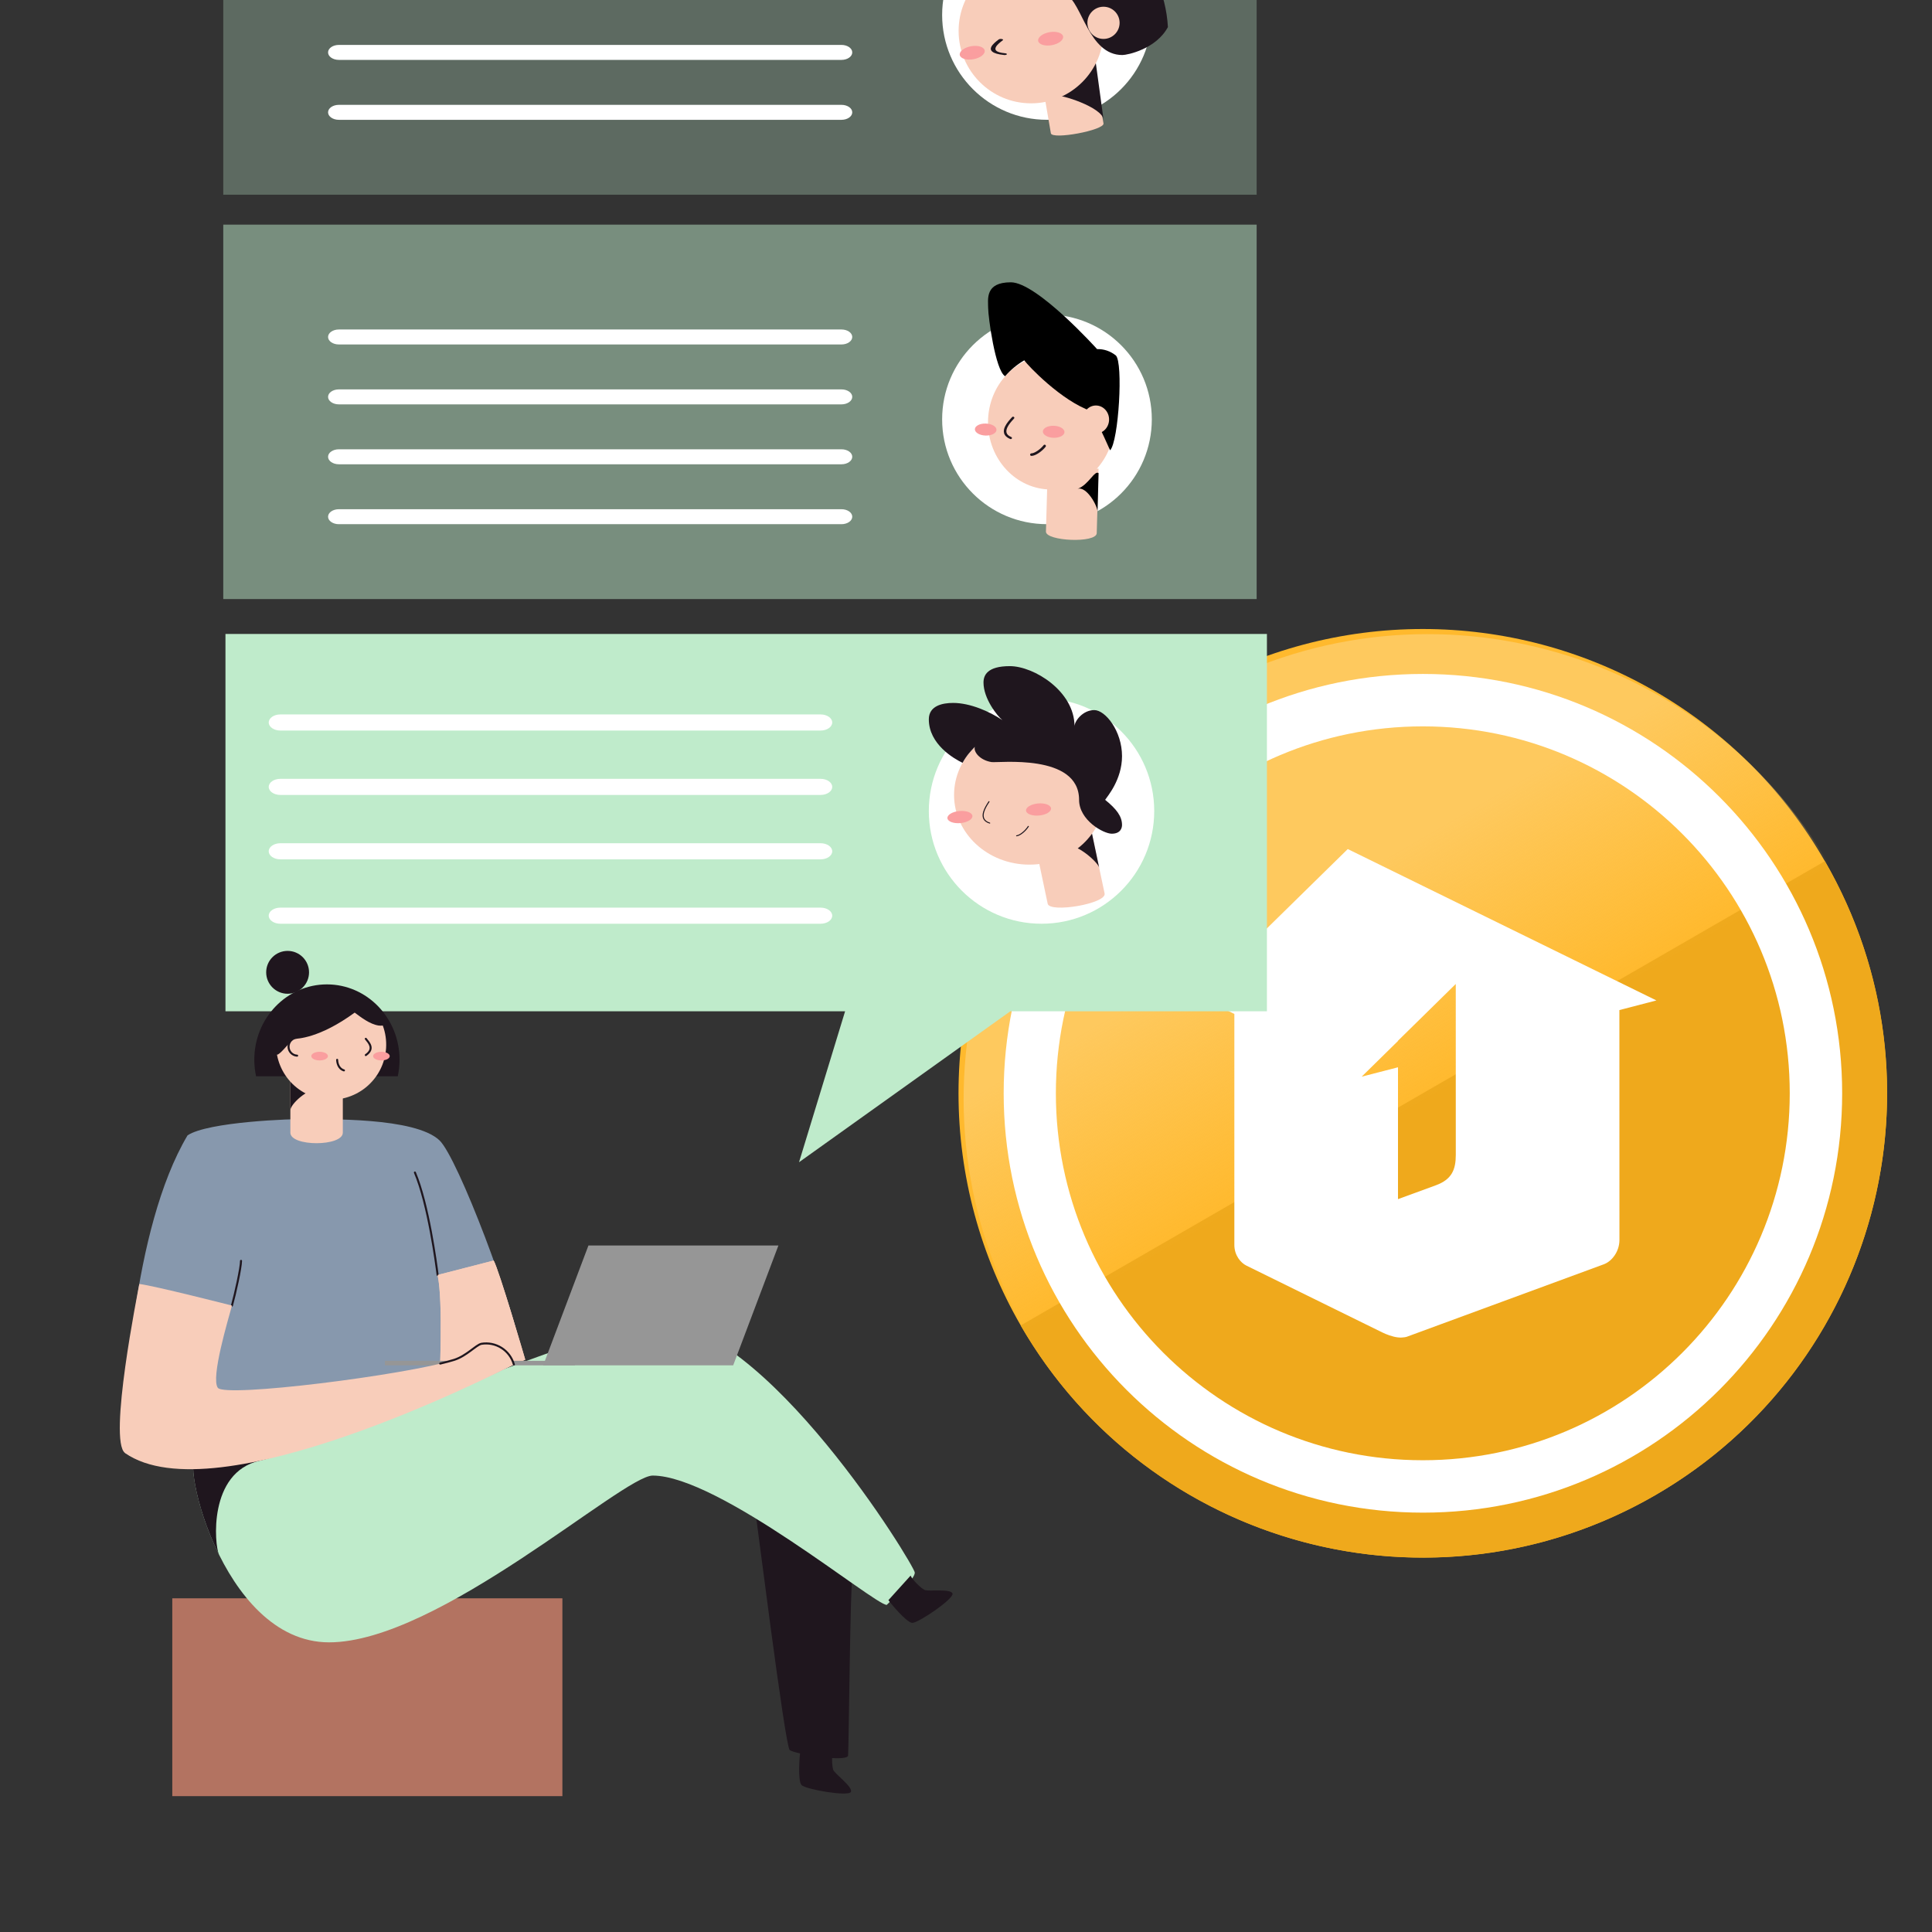<svg width="120" height="120" viewBox="0 0 120 120" fill="none" xmlns="http://www.w3.org/2000/svg">
<rect x="0" y="0" width="120" height="120" fill="#333333" stroke="none"/>
<g clip-path="url(#clip0_14698_163565)">
<circle cx="88.372" cy="67.906" r="28.837" fill="#FFB92D"/>
<path d="M113.346 53.488C121.309 67.281 116.583 84.917 102.791 92.88C88.998 100.844 71.362 96.118 63.398 82.325L113.346 53.488Z" fill="#EFA91C"/>
<path d="M63.721 82.648C55.758 68.855 60.484 51.219 74.277 43.255C88.069 35.292 105.706 40.018 113.669 53.81L63.721 82.648Z" fill="url(#paint0_linear_14698_163565)"/>
<path fill-rule="evenodd" clip-rule="evenodd" d="M88.373 90.698C100.96 90.698 111.164 80.494 111.164 67.907C111.164 55.32 100.96 45.116 88.373 45.116C75.786 45.116 65.582 55.32 65.582 67.907C65.582 80.494 75.786 90.698 88.373 90.698ZM114.42 67.907C114.42 82.292 102.761 93.953 88.38 93.953C73.998 93.953 62.34 82.292 62.34 67.907C62.34 53.522 73.998 41.86 88.38 41.86C102.761 41.86 114.42 53.522 114.42 67.907Z" fill="white"/>
<path fill-rule="evenodd" clip-rule="evenodd" d="M76.671 59.645L83.712 52.736L102.882 62.139L100.583 62.737C100.584 66.086 100.586 73.45 100.586 77.017C100.586 77.731 100.122 78.342 99.614 78.528C96.779 79.568 92.249 81.236 89.507 82.246L87.478 82.993C87.464 82.998 87.439 83.008 87.406 83.019L87.395 83.023C87.38 83.029 87.364 83.034 87.347 83.038L87.33 83.042C87.31 83.047 87.29 83.051 87.269 83.054C87.256 83.056 87.244 83.058 87.233 83.06C87.128 83.074 87.005 83.088 86.83 83.069C86.482 83.03 86.083 82.872 85.86 82.761C85.122 82.397 83.849 81.772 82.484 81.102C80.574 80.164 78.481 79.136 77.414 78.608C77.065 78.435 76.668 77.979 76.668 77.32V62.978L74.408 61.867L76.668 59.649V59.644L76.671 59.645ZM86.821 64.652L86.832 64.657L84.577 66.873L86.832 66.291V74.481L89.189 73.618C90.177 73.256 90.422 72.644 90.422 71.73C90.422 69.137 90.421 64.637 90.42 61.117L86.821 64.652Z" fill="white"/>
<path fill-rule="evenodd" clip-rule="evenodd" d="M78.691 39.375H14.004V62.812L52.491 62.812L49.629 72.188L62.754 62.812L78.691 62.812V39.375Z" fill="#BFEBCB"/>
<path d="M64.691 57.375C60.825 57.375 57.691 54.241 57.691 50.375C57.691 46.509 60.825 43.375 64.691 43.375C68.557 43.375 71.691 46.509 71.691 50.375C71.691 54.241 68.557 57.375 64.691 57.375Z" fill="white"/>
<path d="M65.073 56.13C65.199 56.724 68.744 56.13 68.609 55.493L67.768 51.518L64.235 52.154L65.073 56.13Z" fill="#F8CDBA"/>
<path d="M68.272 53.892C68.197 53.539 66.722 52.232 66.091 52.559C66.865 52.137 67.426 51.383 67.772 51.518L68.272 53.892Z" fill="#1F161E"/>
<path d="M63.938 53.704C61.354 53.704 59.259 51.766 59.259 49.376C59.259 46.986 61.354 45.048 63.938 45.048C66.522 45.048 68.617 46.986 68.617 49.376C68.617 51.766 66.522 53.704 63.938 53.704Z" fill="#F8CDBA"/>
<path d="M58.846 50.823C58.823 50.617 59.152 50.416 59.581 50.375C60.01 50.334 60.376 50.468 60.399 50.674C60.423 50.88 60.094 51.081 59.665 51.123C59.236 51.164 58.869 51.03 58.846 50.823Z" fill="#FA9E9F"/>
<path d="M63.729 50.354C63.706 50.147 64.035 49.947 64.464 49.905C64.893 49.864 65.259 49.998 65.282 50.204C65.305 50.411 64.977 50.611 64.548 50.653C64.119 50.694 63.752 50.56 63.729 50.354Z" fill="#FA9E9F"/>
<path fill-rule="evenodd" clip-rule="evenodd" d="M61.444 49.765C61.428 49.756 61.408 49.762 61.399 49.776C61.389 49.793 61.376 49.815 61.359 49.84C61.277 49.968 61.128 50.199 61.063 50.433C61.024 50.574 61.014 50.721 61.07 50.85C61.127 50.98 61.249 51.087 61.462 51.152C61.48 51.157 61.498 51.148 61.504 51.132C61.51 51.116 61.501 51.099 61.483 51.094C61.285 51.033 61.18 50.937 61.132 50.827C61.083 50.715 61.09 50.583 61.127 50.448C61.189 50.224 61.331 50.003 61.414 49.874C61.431 49.847 61.446 49.824 61.457 49.806C61.466 49.791 61.46 49.773 61.444 49.765Z" fill="#1F161E"/>
<path fill-rule="evenodd" clip-rule="evenodd" d="M63.888 51.302C63.872 51.294 63.852 51.298 63.843 51.313C63.763 51.44 63.641 51.577 63.511 51.685C63.38 51.794 63.246 51.87 63.14 51.883C63.122 51.885 63.109 51.9 63.111 51.917C63.114 51.934 63.131 51.945 63.149 51.943C63.275 51.928 63.422 51.841 63.556 51.73C63.69 51.618 63.816 51.477 63.9 51.344C63.909 51.329 63.904 51.31 63.888 51.302Z" fill="#1F161E"/>
<path d="M67.72 49.791C67.151 49.791 66.69 49.365 66.69 48.838C66.69 48.312 67.151 47.886 67.72 47.886C68.289 47.886 68.75 48.312 68.75 48.838C68.75 49.365 68.289 49.791 67.72 49.791Z" fill="#F8CDBA"/>
<path d="M67.024 49.679C67.024 50.947 68.541 51.783 69.051 51.783C69.617 51.783 69.691 51.405 69.691 51.241C69.691 50.709 69.355 50.254 68.642 49.679C68.766 49.481 69.691 48.438 69.691 46.965C69.691 45.408 68.659 44.105 67.967 44.105C67.23 44.105 66.74 44.811 66.74 45.107C66.74 42.933 64.219 41.375 62.722 41.375C61.327 41.375 61.087 41.936 61.087 42.394C61.087 43.395 61.94 44.466 62.26 44.729C61.479 44.197 60.26 43.66 59.202 43.66C58.538 43.66 57.691 43.834 57.691 44.68C57.691 46.231 59.262 47.129 59.786 47.38C60.05 46.899 60.325 46.627 60.55 46.387C60.453 46.68 60.841 47.213 61.581 47.333C61.99 47.399 67.024 46.772 67.024 49.679Z" fill="#1F161E"/>
<path fill-rule="evenodd" clip-rule="evenodd" d="M51.691 44.875C51.691 44.599 51.369 44.375 50.972 44.375H17.411C17.014 44.375 16.691 44.599 16.691 44.875C16.691 45.151 17.014 45.375 17.411 45.375H50.972C51.369 45.375 51.691 45.151 51.691 44.875Z" fill="white"/>
<path fill-rule="evenodd" clip-rule="evenodd" d="M51.691 48.875C51.691 48.599 51.369 48.375 50.972 48.375H17.411C17.014 48.375 16.691 48.599 16.691 48.875C16.691 49.151 17.014 49.375 17.411 49.375H50.972C51.369 49.375 51.691 49.151 51.691 48.875Z" fill="white"/>
<path fill-rule="evenodd" clip-rule="evenodd" d="M51.691 52.875C51.691 52.599 51.369 52.375 50.972 52.375H17.411C17.014 52.375 16.691 52.599 16.691 52.875C16.691 53.151 17.014 53.375 17.411 53.375H50.972C51.369 53.375 51.691 53.151 51.691 52.875Z" fill="white"/>
<path fill-rule="evenodd" clip-rule="evenodd" d="M51.691 56.875C51.691 56.599 51.369 56.375 50.972 56.375H17.411C17.014 56.375 16.691 56.599 16.691 56.875C16.691 57.151 17.014 57.375 17.411 57.375H50.972C51.369 57.375 51.691 57.151 51.691 56.875Z" fill="white"/>
<path opacity="0.5" d="M13.867 13.953H78.053V37.209H13.867V13.953Z" fill="#BFEBCB"/>
<path d="M65.029 32.557C61.433 32.557 58.518 29.642 58.518 26.046C58.518 22.45 61.433 19.534 65.029 19.534C68.626 19.534 71.541 22.45 71.541 26.046C71.541 29.642 68.626 32.557 65.029 32.557Z" fill="white"/>
<path d="M64.965 33.015C64.947 33.613 68.102 33.757 68.12 33.114L68.234 29.111L65.079 29.013L64.965 33.015Z" fill="#F8CDBA"/>
<path d="M68.17 31.795C68.18 31.435 67.49 30.177 66.926 30.365C67.622 30.115 67.987 29.188 68.234 29.389L68.17 31.795Z" fill="black"/>
<path d="M65.29 30.404C67.457 30.404 69.213 28.535 69.213 26.23C69.213 23.924 67.457 22.056 65.29 22.056C63.124 22.056 61.367 23.924 61.367 26.23C61.367 28.535 63.124 30.404 65.29 30.404Z" fill="#F8CDBA"/>
<path d="M61.894 26.702C61.9 26.496 61.604 26.32 61.233 26.308C60.863 26.296 60.557 26.453 60.552 26.659C60.546 26.864 60.842 27.041 61.212 27.053C61.583 27.065 61.889 26.908 61.894 26.702Z" fill="#FA9E9F"/>
<path d="M66.117 26.84C66.123 26.635 65.827 26.458 65.456 26.446C65.085 26.434 64.78 26.592 64.774 26.797C64.768 27.003 65.064 27.18 65.435 27.192C65.806 27.203 66.111 27.046 66.117 26.84Z" fill="#FA9E9F"/>
<path fill-rule="evenodd" clip-rule="evenodd" d="M62.971 25.895C63.006 25.917 63.014 25.96 62.988 25.99C62.973 26.008 62.952 26.031 62.929 26.057C62.826 26.17 62.66 26.351 62.569 26.546C62.514 26.665 62.491 26.778 62.52 26.878C62.548 26.974 62.629 27.068 62.811 27.144C62.85 27.16 62.866 27.201 62.847 27.235C62.828 27.269 62.781 27.283 62.742 27.266C62.528 27.177 62.409 27.054 62.367 26.911C62.326 26.772 62.361 26.627 62.423 26.495C62.524 26.279 62.71 26.076 62.811 25.966C62.832 25.943 62.849 25.924 62.861 25.91C62.887 25.879 62.936 25.873 62.971 25.895Z" fill="#1F161E"/>
<path fill-rule="evenodd" clip-rule="evenodd" d="M64.933 27.638C64.967 27.665 64.973 27.714 64.946 27.749C64.838 27.886 64.684 28.026 64.527 28.132C64.373 28.236 64.201 28.317 64.062 28.317C64.018 28.317 63.982 28.281 63.982 28.238C63.982 28.194 64.018 28.159 64.062 28.159C64.151 28.159 64.289 28.102 64.438 28.001C64.583 27.904 64.725 27.775 64.822 27.651C64.848 27.617 64.898 27.611 64.933 27.638Z" fill="#1F161E"/>
<path d="M68.95 27.969C69.482 27.427 69.776 22.498 69.302 22.074C68.966 21.809 68.558 21.672 68.142 21.684C68.142 21.684 64.406 17.534 62.785 17.534C61.164 17.534 61.376 18.591 61.376 19.13C61.376 19.669 61.819 23.009 62.429 23.368C62.773 22.971 63.175 22.638 63.618 22.381C63.849 22.707 65.919 24.898 67.795 25.544C68.312 26.513 68.95 27.969 68.95 27.969Z" fill="black"/>
<path d="M68.069 26.926C68.521 26.926 68.887 26.536 68.887 26.056C68.887 25.576 68.521 25.186 68.069 25.186C67.618 25.186 67.252 25.576 67.252 26.056C67.252 26.536 67.618 26.926 68.069 26.926Z" fill="#F8CDBA"/>
<path fill-rule="evenodd" clip-rule="evenodd" d="M52.935 20.93C52.935 20.673 52.636 20.465 52.266 20.465H21.047C20.677 20.465 20.377 20.673 20.377 20.93C20.377 21.187 20.677 21.395 21.047 21.395H52.266C52.636 21.395 52.935 21.187 52.935 20.93Z" fill="white"/>
<path fill-rule="evenodd" clip-rule="evenodd" d="M52.935 24.651C52.935 24.394 52.636 24.186 52.266 24.186H21.047C20.677 24.186 20.377 24.394 20.377 24.651C20.377 24.907 20.677 25.116 21.047 25.116H52.266C52.636 25.116 52.935 24.907 52.935 24.651Z" fill="white"/>
<path fill-rule="evenodd" clip-rule="evenodd" d="M52.935 28.371C52.935 28.114 52.636 27.906 52.266 27.906H21.047C20.677 27.906 20.377 28.114 20.377 28.371C20.377 28.628 20.677 28.837 21.047 28.837H52.266C52.636 28.837 52.935 28.628 52.935 28.371Z" fill="white"/>
<path fill-rule="evenodd" clip-rule="evenodd" d="M52.935 32.093C52.935 31.836 52.636 31.628 52.266 31.628H21.047C20.677 31.628 20.377 31.836 20.377 32.093C20.377 32.35 20.677 32.558 21.047 32.558H52.266C52.636 32.558 52.935 32.35 52.935 32.093Z" fill="white"/>
<path opacity="0.3" d="M13.867 -11.163H78.053V12.093H13.867V-11.163Z" fill="#BFEBCB"/>
<path d="M65.029 7.441C61.433 7.441 58.518 4.526 58.518 0.93C58.518 -2.667 61.433 -5.582 65.029 -5.582C68.626 -5.582 71.541 -2.667 71.541 0.93C71.541 4.526 68.626 7.441 65.029 7.441Z" fill="white"/>
<path d="M68.54 7.666C68.612 8.085 65.343 8.697 65.271 8.277L64.541 4.029L67.81 3.418L68.54 7.666Z" fill="#F8CDBA"/>
<path d="M65.541 5.938C65.907 5.852 68.438 6.66 68.541 7.418L67.996 3.418C67.411 3.555 65.541 5.938 65.541 5.938Z" fill="#1F161E"/>
<path d="M64.041 6.418C61.556 6.418 59.541 4.403 59.541 1.918C59.541 -0.567 61.556 -2.582 64.041 -2.582C66.526 -2.582 68.541 -0.567 68.541 1.918C68.541 4.403 66.526 6.418 64.041 6.418Z" fill="#F8CDBA"/>
<path d="M59.613 3.415C59.573 3.192 59.888 2.949 60.315 2.872C60.743 2.796 61.122 2.914 61.162 3.137C61.202 3.359 60.888 3.602 60.46 3.679C60.032 3.756 59.653 3.637 59.613 3.415Z" fill="#FA9E9F"/>
<path d="M64.482 2.541C64.442 2.319 64.757 2.076 65.184 1.999C65.612 1.922 65.991 2.041 66.031 2.264C66.071 2.486 65.757 2.729 65.329 2.806C64.901 2.883 64.522 2.764 64.482 2.541Z" fill="#FA9E9F"/>
<path fill-rule="evenodd" clip-rule="evenodd" d="M62.221 2.423C62.15 2.41 62.065 2.422 62.032 2.45C62.019 2.46 62.001 2.475 61.978 2.492C61.864 2.58 61.647 2.748 61.57 2.913C61.524 3.013 61.523 3.12 61.641 3.213C61.762 3.309 61.995 3.381 62.364 3.416C62.44 3.424 62.518 3.406 62.537 3.376C62.556 3.347 62.509 3.317 62.433 3.309C62.128 3.28 61.974 3.226 61.897 3.165C61.817 3.102 61.809 3.021 61.851 2.933C61.919 2.785 62.11 2.637 62.227 2.546C62.252 2.527 62.274 2.51 62.29 2.496C62.323 2.469 62.292 2.436 62.221 2.423Z" fill="#1F161E"/>
<path d="M63.23 -4.411C64.432 -4.411 67.998 -4.985 68.868 -5.582C69.214 -5.346 70.487 -3.914 71.438 -2.07L69.567 -0.647L71.79 -1.333C72.228 -0.382 72.483 0.64 72.541 1.681C71.814 3.04 70.035 3.418 69.711 3.418C67.608 3.418 67.217 0.189 66.226 -0.326C64.539 -1.204 62.233 0.259 59.625 -0.171C59.205 -1.397 60.351 -4.411 63.23 -4.411Z" fill="#1F161E"/>
<path d="M68.541 2.418C67.989 2.418 67.541 1.97 67.541 1.418C67.541 0.866 67.989 0.418 68.541 0.418C69.093 0.418 69.541 0.866 69.541 1.418C69.541 1.97 69.093 2.418 68.541 2.418Z" fill="#F8CDBA"/>
<path fill-rule="evenodd" clip-rule="evenodd" d="M52.935 3.255C52.935 2.998 52.636 2.79 52.266 2.79H21.047C20.677 2.79 20.377 2.998 20.377 3.255C20.377 3.512 20.677 3.72 21.047 3.72H52.266C52.636 3.72 52.935 3.512 52.935 3.255Z" fill="white"/>
<path fill-rule="evenodd" clip-rule="evenodd" d="M52.935 6.977C52.935 6.72 52.636 6.512 52.266 6.512H21.047C20.677 6.512 20.377 6.72 20.377 6.977C20.377 7.234 20.677 7.442 21.047 7.442H52.266C52.636 7.442 52.935 7.234 52.935 6.977Z" fill="white"/>
<g clip-path="url(#clip1_14698_163565)">
<path d="M34.931 99.272H10.701V111.563H34.931V99.272Z" fill="#B37361"/>
<path d="M46.867 93.512C46.972 94.138 48.759 108.461 49.049 108.698C49.338 108.935 52.412 109.46 52.675 109.066C52.727 108.44 52.8 98.451 52.963 97.558" fill="#1F161E"/>
<path d="M12.298 90.523C11.059 89.913 13.642 102.009 20.442 102.009C27.242 102.009 38.688 91.651 40.541 91.651C44.632 91.651 54.316 99.683 55.076 99.683C55.657 99.101 56.82 98.084 56.82 97.678C56.82 97.272 47.548 82.016 40.61 82.016C37.92 82.019 15.096 91.905 12.298 90.523Z" fill="#BFEBCB"/>
<path d="M16.123 90.729C17.482 90.421 19.174 89.622 20.671 88.807C16.598 90.139 13.259 90.999 12.296 90.523C11.639 90.2 12.055 93.438 13.599 96.556C13.32 95.954 12.921 91.46 16.123 90.729Z" fill="#1F161E"/>
<path d="M19.121 69.509C20.192 69.538 25.769 69.374 27.298 70.83C28.432 71.91 31.957 81.198 32.501 84.46C30.133 85.664 13.053 93.842 7.766 90.246C7.65 87.452 8.192 76.344 11.649 70.519C12.913 69.677 18.091 69.483 19.121 69.509Z" fill="#8798AD"/>
<path d="M21.293 66.851H18.035V70.351C18.035 71.228 21.293 71.221 21.293 70.351V66.851Z" fill="#F8CDBA"/>
<path d="M18.035 68.965C18.035 68.577 19.111 67.601 19.777 67.636C19.793 67.204 18.257 66.582 18.257 66.582L18.035 67.18V68.965Z" fill="#1F161E"/>
<path d="M24.706 66.851C24.779 66.513 24.816 66.167 24.816 65.82C24.816 63.237 22.798 61.142 20.306 61.142C17.814 61.142 15.795 63.237 15.795 65.82C15.795 66.167 15.832 66.513 15.905 66.851H24.706Z" fill="#1F161E"/>
<path d="M23.517 63.698C22.965 63.614 22.414 63.179 22.029 62.895C19.836 64.501 18.432 64.522 18.28 64.522C18.128 64.522 17.511 65.409 17.226 65.51L17.201 65.495C17.286 65.961 17.466 66.405 17.732 66.799C17.997 67.192 18.341 67.525 18.743 67.778C19.144 68.031 19.594 68.198 20.063 68.268C20.532 68.338 21.011 68.309 21.468 68.184C21.926 68.059 22.352 67.841 22.721 67.542C23.09 67.243 23.392 66.871 23.609 66.449C23.826 66.028 23.953 65.565 23.981 65.092C24.01 64.618 23.94 64.144 23.776 63.699C23.69 63.709 23.603 63.709 23.517 63.698V63.698Z" fill="#F8CDBA"/>
<path d="M17.864 61.724C18.599 61.724 19.195 61.128 19.195 60.393C19.195 59.658 18.599 59.062 17.864 59.062C17.129 59.062 16.533 59.658 16.533 60.393C16.533 61.128 17.129 61.724 17.864 61.724Z" fill="#1F161E"/>
<path fill-rule="evenodd" clip-rule="evenodd" d="M18.518 64.447C18.52 64.482 18.493 64.511 18.459 64.513C18.331 64.519 18.21 64.574 18.122 64.666C18.034 64.759 17.985 64.882 17.985 65.01C17.985 65.138 18.034 65.261 18.122 65.353C18.21 65.446 18.331 65.501 18.459 65.507C18.493 65.508 18.52 65.538 18.518 65.572C18.517 65.607 18.487 65.633 18.453 65.632C18.293 65.624 18.142 65.555 18.032 65.44C17.921 65.324 17.859 65.17 17.859 65.01C17.859 64.85 17.921 64.696 18.032 64.58C18.142 64.464 18.293 64.395 18.453 64.388C18.487 64.386 18.517 64.413 18.518 64.447Z" fill="#1F161E"/>
<path fill-rule="evenodd" clip-rule="evenodd" d="M22.682 64.472C22.71 64.451 22.749 64.456 22.77 64.484C22.787 64.507 22.807 64.531 22.829 64.559C22.833 64.563 22.836 64.567 22.84 64.572C22.866 64.604 22.895 64.64 22.922 64.678C22.977 64.753 23.032 64.841 23.061 64.939C23.091 65.037 23.095 65.145 23.048 65.258C23.002 65.369 22.909 65.478 22.756 65.584C22.727 65.604 22.688 65.597 22.668 65.569C22.649 65.54 22.656 65.501 22.684 65.481C22.825 65.384 22.898 65.292 22.933 65.21C22.966 65.129 22.964 65.051 22.941 64.975C22.918 64.897 22.873 64.823 22.821 64.752C22.795 64.716 22.768 64.683 22.742 64.651C22.739 64.646 22.735 64.642 22.732 64.638C22.71 64.611 22.688 64.584 22.67 64.559C22.649 64.531 22.655 64.492 22.682 64.472Z" fill="#1F161E"/>
<path fill-rule="evenodd" clip-rule="evenodd" d="M20.942 65.764C20.976 65.764 21.004 65.792 21.004 65.826C21.004 65.901 21.021 66.031 21.077 66.152C21.134 66.272 21.227 66.379 21.381 66.424C21.414 66.433 21.434 66.468 21.424 66.501C21.414 66.535 21.38 66.554 21.346 66.544C21.148 66.487 21.031 66.348 20.964 66.205C20.898 66.064 20.879 65.915 20.879 65.826C20.879 65.792 20.907 65.764 20.942 65.764Z" fill="#1F161E"/>
<path d="M19.852 65.865C20.137 65.865 20.368 65.745 20.368 65.597C20.368 65.449 20.137 65.329 19.852 65.329C19.567 65.329 19.336 65.449 19.336 65.597C19.336 65.745 19.567 65.865 19.852 65.865Z" fill="#FA9E9F"/>
<path d="M23.69 65.865C23.975 65.865 24.206 65.745 24.206 65.597C24.206 65.449 23.975 65.329 23.69 65.329C23.405 65.329 23.174 65.449 23.174 65.597C23.174 65.745 23.405 65.865 23.69 65.865Z" fill="#FA9E9F"/>
<path d="M27.18 79.191L30.662 78.295C30.996 78.864 32.625 84.453 32.625 84.453L27.25 86.719C27.32 85.66 27.532 80.811 27.18 79.191Z" fill="#F8CDBA"/>
<path fill-rule="evenodd" clip-rule="evenodd" d="M14.97 78.252C15.005 78.252 15.033 78.28 15.033 78.315C15.033 78.426 15.01 78.609 14.973 78.83C14.937 79.053 14.886 79.317 14.828 79.591C14.713 80.139 14.572 80.73 14.467 81.108C14.457 81.141 14.423 81.161 14.39 81.152C14.356 81.142 14.337 81.108 14.346 81.074C14.45 80.7 14.591 80.112 14.706 79.566C14.763 79.292 14.813 79.03 14.85 78.81C14.886 78.588 14.908 78.414 14.908 78.315C14.908 78.28 14.936 78.252 14.97 78.252Z" fill="#1F161E"/>
<path fill-rule="evenodd" clip-rule="evenodd" d="M25.746 72.769C25.778 72.755 25.815 72.77 25.828 72.802C26.249 73.791 26.582 75.222 26.82 76.485C27.058 77.749 27.202 78.85 27.244 79.182C27.248 79.217 27.224 79.248 27.189 79.252C27.155 79.257 27.124 79.232 27.119 79.198C27.078 78.867 26.934 77.769 26.697 76.508C26.459 75.247 26.128 73.827 25.713 72.851C25.7 72.819 25.714 72.782 25.746 72.769Z" fill="#1F161E"/>
<path d="M27.18 79.191L30.662 78.295C30.996 78.864 32.625 84.453 32.625 84.453L27.25 86.719C27.32 85.66 27.532 80.811 27.18 79.191Z" fill="#F8CDBA"/>
<path d="M55.182 99.387C55.259 99.512 56.297 100.785 56.664 100.799C57.031 100.813 59.26 99.303 59.162 98.978C59.065 98.654 57.666 98.866 57.426 98.752C57.185 98.638 56.648 98.101 56.56 97.863" fill="#1F161E"/>
<path d="M49.7 108.831C49.673 108.97 49.532 110.61 49.786 110.876C50.041 111.141 52.693 111.603 52.847 111.301C53.001 110.999 51.845 110.18 51.756 109.932C51.667 109.684 51.648 108.93 51.756 108.694" fill="#1F161E"/>
<path d="M45.54 84.803H33.74L36.549 77.359H48.349L45.54 84.803Z" fill="#969696"/>
<path d="M35.707 84.523H23.907V84.804H35.707V84.523Z" fill="#969696"/>
<path d="M14.408 81.091C14.181 81.938 13.08 85.572 13.529 86.198C13.977 86.825 25.212 85.405 28.217 84.469C28.983 84.218 29.551 83.562 29.89 83.477C30.326 83.403 30.774 83.493 31.148 83.729C31.521 83.966 31.795 84.332 31.915 84.757C30.715 85.339 13.383 94.187 7.767 90.249C6.706 89.489 8.568 80.216 8.653 79.749C9.602 79.863 14.408 81.091 14.408 81.091Z" fill="#F8CDBA"/>
<path fill-rule="evenodd" clip-rule="evenodd" d="M29.905 83.529C30.325 83.459 30.756 83.546 31.116 83.773C31.477 84.001 31.74 84.355 31.856 84.765C31.866 84.799 31.9 84.818 31.934 84.808C31.967 84.799 31.986 84.764 31.977 84.731C31.852 84.291 31.57 83.912 31.183 83.667C30.796 83.423 30.333 83.329 29.881 83.406L29.879 83.406L29.877 83.407C29.78 83.431 29.673 83.494 29.559 83.572C29.482 83.625 29.397 83.689 29.307 83.756C29.265 83.787 29.222 83.819 29.178 83.851C28.899 84.057 28.573 84.278 28.2 84.4C27.959 84.475 27.665 84.553 27.328 84.633C27.294 84.641 27.273 84.675 27.281 84.709C27.289 84.743 27.323 84.763 27.356 84.755C27.696 84.675 27.993 84.596 28.238 84.52L28.238 84.52L28.238 84.52C28.631 84.391 28.972 84.159 29.252 83.952C29.298 83.919 29.342 83.886 29.384 83.854C29.473 83.788 29.555 83.727 29.63 83.675C29.742 83.599 29.832 83.548 29.905 83.529Z" fill="#1F161E"/>
</g>
</g>
<defs>
<linearGradient id="paint0_linear_14698_163565" x1="88.695" y1="68.229" x2="74.277" y2="43.255" gradientUnits="userSpaceOnUse">
<stop stop-color="#FEC95E" stop-opacity="0"/>
<stop offset="0.495" stop-color="#FEC95E"/>
</linearGradient>
<clipPath id="clip0_14698_163565">
<rect width="120" height="120" fill="white"/>
</clipPath>
<clipPath id="clip1_14698_163565">
<rect width="52.5" height="52.5" fill="white" transform="translate(7.441 59.062)"/>
</clipPath>
</defs>
</svg>
